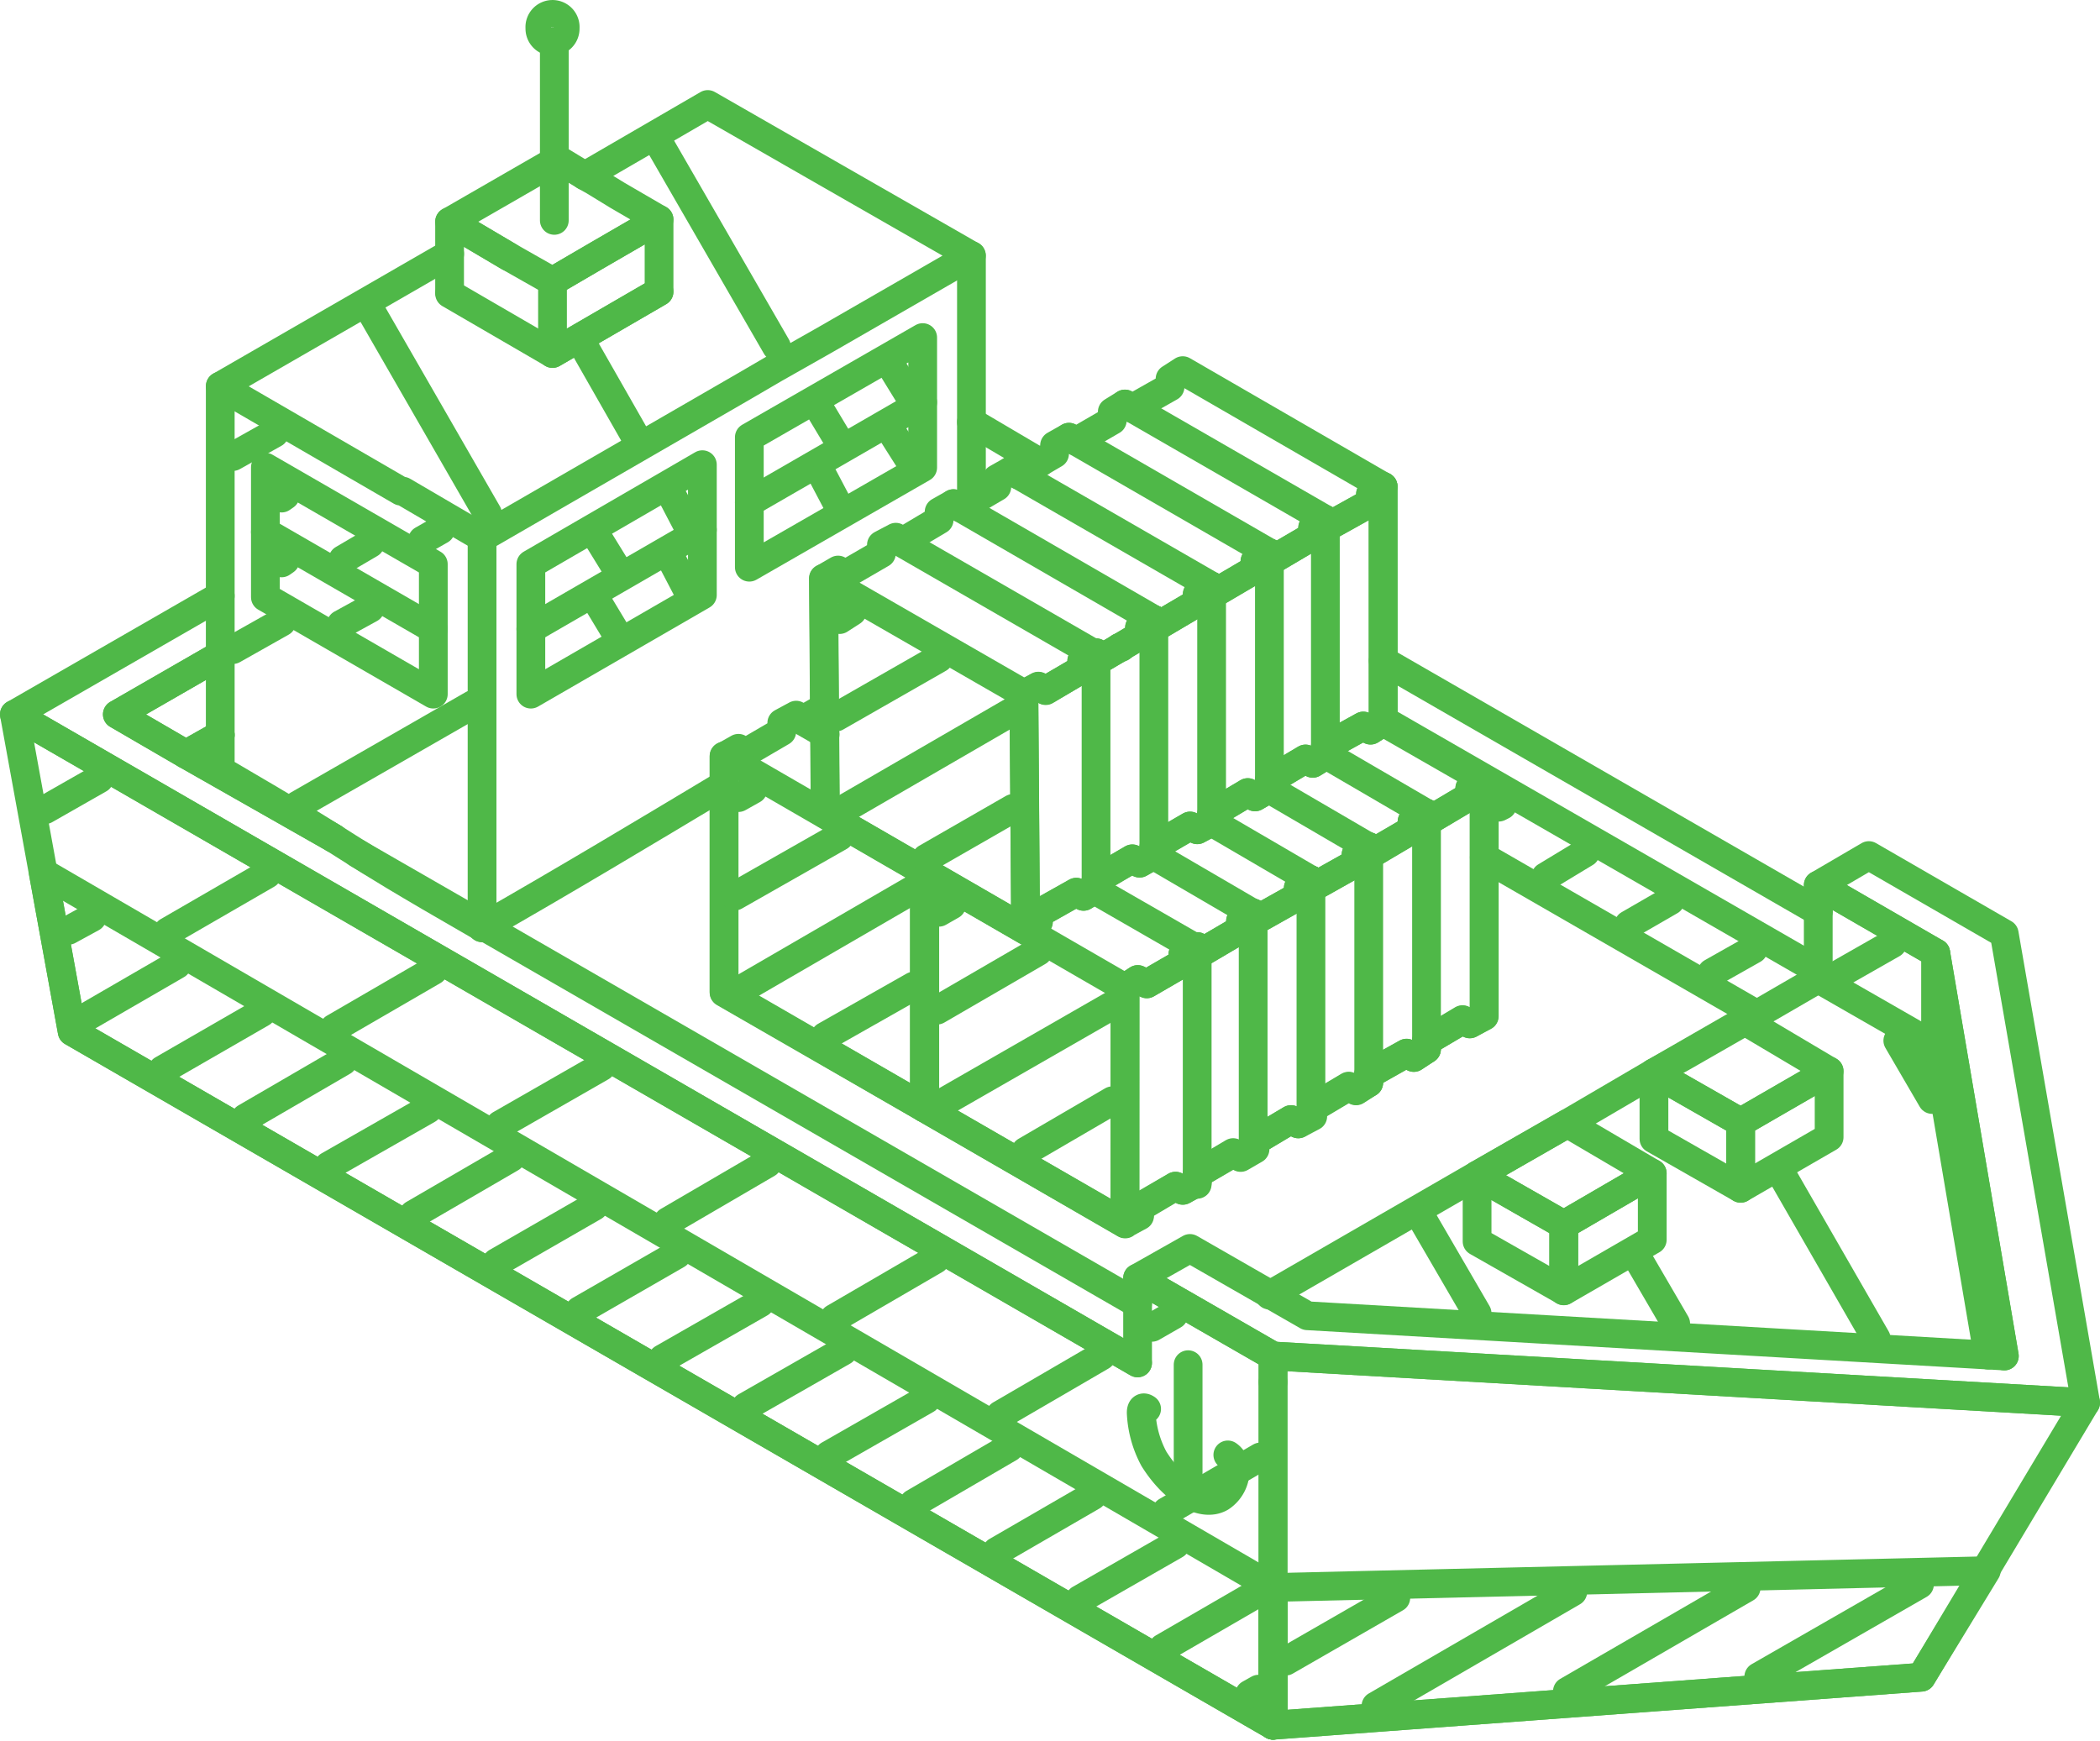 <svg xmlns="http://www.w3.org/2000/svg" width="73.045" height="60.556" viewBox="0 0 73.045 60.556">
  <g id="Transport_and_Distribution" data-name="Transport and Distribution" transform="translate(-3.455 -10.5)">
    <g id="Group_3" data-name="Group 3">
      <path id="Path_69" data-name="Path 69" d="M11.116,36.069l-1.193.672,5.15,2.927" fill="none" stroke="#4fb848" stroke-linecap="round" stroke-linejoin="round" stroke-width="1" fill-rule="evenodd"/>
      <path id="Path_70" data-name="Path 70" d="M15.889,40.189l4.334,2.494h0l.062.05L43.024,55.854" fill="none" stroke="#4fb848" stroke-linecap="round" stroke-linejoin="round" stroke-width="1" fill-rule="evenodd"/>
      <path id="Path_71" data-name="Path 71" d="M66.7,44.554l-2.136,1.238-2.575,1.476-1,.553-3.014,1.765-3.141,1.8-7.223,4.171" fill="none" stroke="#4fb848" stroke-linecap="round" stroke-linejoin="round" stroke-width="1" fill-rule="evenodd"/>
      <path id="Path_72" data-name="Path 72" d="M11.116,33.292l-3.58,2.061,2.387,1.388,5.15,2.927" fill="none" stroke="#4fb848" stroke-linecap="round" stroke-linejoin="round" stroke-width="1" fill-rule="evenodd"/>
      <path id="Path_73" data-name="Path 73" d="M11.116,31.231,3.955,35.353,43.024,57.915" fill="none" stroke="#4fb848" stroke-linecap="round" stroke-linejoin="round" stroke-width="1" fill-rule="evenodd"/>
      <path id="Path_74" data-name="Path 74" d="M72.608,57.644,70.787,46.91V43.656l2.386,14.019" fill="none" stroke="#4fb848" stroke-linecap="round" stroke-linejoin="round" stroke-width="1" fill-rule="evenodd"/>
      <path id="Path_75" data-name="Path 75" d="M70.787,43.656V46.9L66.7,44.554v-3.26Z" fill="none" stroke="#4fb848" stroke-linecap="round" stroke-linejoin="round" stroke-width="1" fill-rule="evenodd"/>
      <path id="Path_76" data-name="Path 76" d="M47.735,57.675V70.521L5.965,46.389,3.955,35.353,43.024,57.915V54.963Z" fill="none" stroke="#4fb848" stroke-linecap="round" stroke-linejoin="round" stroke-width="1" fill-rule="evenodd"/>
      <path id="Path_77" data-name="Path 77" d="M43.024,54.963l1.822-1.03,4.082,2.342,24.245,1.4L70.787,43.656,66.7,41.294l1.759-1.029,4.71,2.719L76,59.3,47.735,57.675Z" fill="none" stroke="#4fb848" stroke-linecap="round" stroke-linejoin="round" stroke-width="1" fill-rule="evenodd"/>
      <path id="Path_78" data-name="Path 78" d="M64,51.841l3.078-1.778v-2.3L64,49.542Z" fill="none" stroke="#4fb848" stroke-linecap="round" stroke-linejoin="round" stroke-width="1" fill-rule="evenodd"/>
      <path id="Path_79" data-name="Path 79" d="M64,49.542l3.078-1.778-2.952-1.752-3.141,1.809Z" fill="none" stroke="#4fb848" stroke-linecap="round" stroke-linejoin="round" stroke-width="1" fill-rule="evenodd"/>
      <path id="Path_80" data-name="Path 80" d="M64,49.542l-3.015-1.721v2.3L64,51.841Z" fill="none" stroke="#4fb848" stroke-linecap="round" stroke-linejoin="round" stroke-width="1" fill-rule="evenodd"/>
      <path id="Path_81" data-name="Path 81" d="M57.848,55.409l3.078-1.778V51.32l-3.078,1.79Z" fill="none" stroke="#4fb848" stroke-linecap="round" stroke-linejoin="round" stroke-width="1" fill-rule="evenodd"/>
      <path id="Path_82" data-name="Path 82" d="M57.848,53.11l3.078-1.79-2.952-1.734-3.141,1.8Z" fill="none" stroke="#4fb848" stroke-linecap="round" stroke-linejoin="round" stroke-width="1" fill-rule="evenodd"/>
      <path id="Path_83" data-name="Path 83" d="M57.848,53.11l-3.015-1.721v2.3l3.015,1.715Z" fill="none" stroke="#4fb848" stroke-linecap="round" stroke-linejoin="round" stroke-width="1" fill-rule="evenodd"/>
      <path id="Path_84" data-name="Path 84" d="M47.735,70.521,70.284,68.85,76,59.3,47.735,57.675" fill="none" stroke="#4fb848" stroke-linecap="round" stroke-linejoin="round" stroke-width="1" fill-rule="evenodd"/>
      <path id="Path_85" data-name="Path 85" d="M70.284,68.85l2.261-3.706-24.81.584v4.793Z" fill="none" stroke="#4fb848" stroke-linecap="round" stroke-linejoin="round" stroke-width="1" fill-rule="evenodd"/>
      <path id="Path_86" data-name="Path 86" d="M4.96,40.862l1.006,5.527,41.77,24.132V65.728Z" fill="none" stroke="#4fb848" stroke-linecap="round" stroke-linejoin="round" stroke-width="1" fill-rule="evenodd"/>
      <path id="Path_87" data-name="Path 87" d="M43.338,59.516c-.126-.088-.188-.019-.188.132a3.725,3.725,0,0,0,.44,1.6c.69,1.106,1.695,1.709,2.323,1.344a1.12,1.12,0,0,0,.5-1.054.574.574,0,0,0-.25-.422" fill="none" stroke="#4fb848" stroke-linecap="round" stroke-linejoin="round" stroke-width="1" fill-rule="evenodd"/>
      <path id="Path_88" data-name="Path 88" d="M11.116,33.292l-3.58,2.061,2.387,1.388,1.193-.672" fill="none" stroke="#4fb848" stroke-linecap="round" stroke-linejoin="round" stroke-width="1" fill-rule="evenodd"/>
      <path id="Path_89" data-name="Path 89" d="M23.8,16.616l4.272-2.481,9.17,5.258-5.025,2.895L30.4,23.318l-1,.584-9.17,5.3-1-.584-1.76-1.03H17.4l-6.281-3.643v-.012l7.977-4.6" fill="none" stroke="#4fb848" stroke-linecap="round" stroke-linejoin="round" stroke-width="1" fill-rule="evenodd"/>
      <path id="Path_90" data-name="Path 90" d="M19.093,20.717l3.58,2.08,3.706-2.149" fill="none" stroke="#4fb848" stroke-linecap="round" stroke-linejoin="round" stroke-width="1" fill-rule="evenodd"/>
      <path id="Path_91" data-name="Path 91" d="M26.379,18.136v2.512L22.673,22.8V20.29l1.57-.917Z" fill="none" stroke="#4fb848" stroke-linecap="round" stroke-linejoin="round" stroke-width="1" fill-rule="evenodd"/>
      <path id="Path_92" data-name="Path 92" d="M26.379,18.136l-2.135,1.238-1.57.917-1.507-.854-2.073-1.225,3.644-2.1.125-.062.942.571.314.176h0l.817.5h0Z" fill="none" stroke="#4fb848" stroke-linecap="round" stroke-linejoin="round" stroke-width="1" fill-rule="evenodd"/>
      <path id="Path_93" data-name="Path 93" d="M21.166,19.436l-2.073-1.225v2.45" fill="none" stroke="#4fb848" stroke-linecap="round" stroke-linejoin="round" stroke-width="1" fill-rule="evenodd"/>
      <path id="Path_94" data-name="Path 94" d="M22.673,11.942a.446.446,0,0,1-.439-.464.441.441,0,1,1,.879,0A.446.446,0,0,1,22.673,11.942Z" fill="none" stroke="#4fb848" stroke-linecap="round" stroke-linejoin="round" stroke-width="1" fill-rule="evenodd"/>
      <path id="Path_95" data-name="Path 95" d="M37.245,27.978V19.393" fill="none" stroke="#4fb848" stroke-linecap="round" stroke-linejoin="round" stroke-width="1" fill-rule="evenodd"/>
      <path id="Path_96" data-name="Path 96" d="M20.223,42.777c.063-.019.063-.032.063-.044,2.827-1.614,5.59-3.273,8.354-4.931" fill="none" stroke="#4fb848" stroke-linecap="round" stroke-linejoin="round" stroke-width="1" fill-rule="evenodd"/>
      <path id="Path_97" data-name="Path 97" d="M29.519,25.711l6.03-3.467v4.522l-6.03,3.467Z" fill="none" stroke="#4fb848" stroke-linecap="round" stroke-linejoin="round" stroke-width="1" fill-rule="evenodd"/>
      <path id="Path_98" data-name="Path 98" d="M21.92,30.127l5.966-3.461V31.2L21.92,34.649Z" fill="none" stroke="#4fb848" stroke-linecap="round" stroke-linejoin="round" stroke-width="1" fill-rule="evenodd"/>
      <path id="Path_99" data-name="Path 99" d="M20.223,42.758c-5.716-3.285-3.643-2.281-9.107-5.464V23.934" fill="none" stroke="#4fb848" stroke-linecap="round" stroke-linejoin="round" stroke-width="1" fill-rule="evenodd"/>
      <path id="Path_100" data-name="Path 100" d="M18.527,30.127l-5.841-3.373v4.522l5.841,3.373Z" fill="none" stroke="#4fb848" stroke-linecap="round" stroke-linejoin="round" stroke-width="1" fill-rule="evenodd"/>
      <path id="Path_101" data-name="Path 101" d="M35.612,49.045,28.64,45.032V36.816l.5-.283.252.151,1.256-.734v-.3l.5-.27.252.15.753-.433" fill="none" stroke="#4fb848" stroke-linecap="round" stroke-linejoin="round" stroke-width="1" fill-rule="evenodd"/>
      <path id="Path_102" data-name="Path 102" d="M35.612,40.836,28.64,36.8v8.209l6.972,4.032Z" fill="none" stroke="#4fb848" stroke-linecap="round" stroke-linejoin="round" stroke-width="1" fill-rule="evenodd"/>
      <path id="Path_103" data-name="Path 103" d="M32.157,36.043l-.251-.15-.754-.433" fill="none" stroke="#4fb848" stroke-linecap="round" stroke-linejoin="round" stroke-width="1" fill-rule="evenodd"/>
      <path id="Path_104" data-name="Path 104" d="M42.584,44.868l-6.972-4.032v8.209l6.972,4.02Z" fill="none" stroke="#4fb848" stroke-linecap="round" stroke-linejoin="round" stroke-width="1" fill-rule="evenodd"/>
      <path id="Path_105" data-name="Path 105" d="M45.1,43.506l-.063-.025-3.517-2.023" fill="none" stroke="#4fb848" stroke-linecap="round" stroke-linejoin="round" stroke-width="1" fill-rule="evenodd"/>
      <path id="Path_106" data-name="Path 106" d="M45.6,39.1h0l3.455,2.017" fill="none" stroke="#4fb848" stroke-linecap="round" stroke-linejoin="round" stroke-width="1" fill-rule="evenodd"/>
      <path id="Path_107" data-name="Path 107" d="M49.556,36.785h.062L53.074,38.8" fill="none" stroke="#4fb848" stroke-linecap="round" stroke-linejoin="round" stroke-width="1" fill-rule="evenodd"/>
      <path id="Path_108" data-name="Path 108" d="M39.067,34.636l-6.972-4.013.062,8.2,6.972,4.032Z" fill="none" stroke="#4fb848" stroke-linecap="round" stroke-linejoin="round" stroke-width="1" fill-rule="evenodd"/>
      <line id="Line_139" data-name="Line 139" y1="0.012" transform="translate(47.735 58.574)" fill="none" stroke="#4fb848" stroke-linecap="round" stroke-linejoin="round" stroke-width="1"/>
      <line id="Line_140" data-name="Line 140" x1="0.063" transform="translate(42.396 33.022)" fill="none" stroke="#4fb848" stroke-linecap="round" stroke-linejoin="round" stroke-width="1"/>
      <line id="Line_141" data-name="Line 141" x1="9.484" y1="5.465" transform="translate(55.083 40.327)" fill="none" stroke="#4fb848" stroke-linecap="round" stroke-linejoin="round" stroke-width="1"/>
      <line id="Line_142" data-name="Line 142" x1="15.138" y1="8.725" transform="translate(51.566 33.487)" fill="none" stroke="#4fb848" stroke-linecap="round" stroke-linejoin="round" stroke-width="1"/>
      <line id="Line_143" data-name="Line 143" x1="2.387" y1="1.407" transform="translate(37.245 25.184)" fill="none" stroke="#4fb848" stroke-linecap="round" stroke-linejoin="round" stroke-width="1"/>
      <line id="Line_144" data-name="Line 144" x1="15.138" y1="8.718" transform="translate(51.566 35.548)" fill="none" stroke="#4fb848" stroke-linecap="round" stroke-linejoin="round" stroke-width="1"/>
      <path id="Path_109" data-name="Path 109" d="M47.735,57.675V70.521" fill="none" stroke="#4fb848" stroke-linecap="round" stroke-linejoin="round" stroke-width="1" fill-rule="evenodd"/>
      <line id="Line_145" data-name="Line 145" y1="4.435" transform="translate(44.782 57.977)" fill="none" stroke="#4fb848" stroke-linecap="round" stroke-linejoin="round" stroke-width="1"/>
      <line id="Line_146" data-name="Line 146" y1="6.225" transform="translate(22.736 11.942)" fill="none" stroke="#4fb848" stroke-linecap="round" stroke-linejoin="round" stroke-width="1"/>
      <path id="Path_110" data-name="Path 110" d="M20.223,29.2V42.419" fill="none" stroke="#4fb848" stroke-linecap="round" stroke-linejoin="round" stroke-width="1" fill-rule="evenodd"/>
      <line id="Line_147" data-name="Line 147" y2="0.358" transform="translate(20.223 42.419)" fill="none" stroke="#4fb848" stroke-linecap="round" stroke-linejoin="round" stroke-width="1"/>
      <line id="Line_148" data-name="Line 148" y1="3.48" x2="6.03" transform="translate(29.519 24.498)" fill="none" stroke="#4fb848" stroke-linecap="round" stroke-linejoin="round" stroke-width="1"/>
      <line id="Line_149" data-name="Line 149" y1="3.448" x2="5.966" transform="translate(21.92 28.934)" fill="none" stroke="#4fb848" stroke-linecap="round" stroke-linejoin="round" stroke-width="1"/>
      <line id="Line_150" data-name="Line 150" x1="5.841" y1="3.374" transform="translate(12.686 29.008)" fill="none" stroke="#4fb848" stroke-linecap="round" stroke-linejoin="round" stroke-width="1"/>
      <line id="Line_151" data-name="Line 151" y1="8.197" transform="translate(45.097 43.506)" fill="none" stroke="#4fb848" stroke-linecap="round" stroke-linejoin="round" stroke-width="1"/>
      <line id="Line_152" data-name="Line 152" x1="3.454" y1="2.016" transform="translate(43.59 40.265)" fill="none" stroke="#4fb848" stroke-linecap="round" stroke-linejoin="round" stroke-width="1"/>
      <line id="Line_153" data-name="Line 153" y1="8.209" transform="translate(47.044 42.268)" fill="none" stroke="#4fb848" stroke-linecap="round" stroke-linejoin="round" stroke-width="1"/>
      <line id="Line_154" data-name="Line 154" y1="8.197" transform="translate(49.054 41.119)" fill="none" stroke="#4fb848" stroke-linecap="round" stroke-linejoin="round" stroke-width="1"/>
      <line id="Line_155" data-name="Line 155" x1="3.454" y1="2.016" transform="translate(47.609 37.954)" fill="none" stroke="#4fb848" stroke-linecap="round" stroke-linejoin="round" stroke-width="1"/>
      <line id="Line_156" data-name="Line 156" y1="8.209" transform="translate(51.064 39.957)" fill="none" stroke="#4fb848" stroke-linecap="round" stroke-linejoin="round" stroke-width="1"/>
      <line id="Line_157" data-name="Line 157" y1="8.197" transform="translate(53.074 38.801)" fill="none" stroke="#4fb848" stroke-linecap="round" stroke-linejoin="round" stroke-width="1"/>
      <line id="Line_158" data-name="Line 158" x2="6.971" y2="4.02" transform="translate(34.608 29.26)" fill="none" stroke="#4fb848" stroke-linecap="round" stroke-linejoin="round" stroke-width="1"/>
      <line id="Line_159" data-name="Line 159" y1="8.209" transform="translate(41.579 33.28)" fill="none" stroke="#4fb848" stroke-linecap="round" stroke-linejoin="round" stroke-width="1"/>
      <line id="Line_160" data-name="Line 160" x2="6.972" y2="4.032" transform="translate(36.617 28.022)" fill="none" stroke="#4fb848" stroke-linecap="round" stroke-linejoin="round" stroke-width="1"/>
      <line id="Line_161" data-name="Line 161" y1="8.197" transform="translate(43.59 32.055)" fill="none" stroke="#4fb848" stroke-linecap="round" stroke-linejoin="round" stroke-width="1"/>
      <line id="Line_162" data-name="Line 162" x2="6.972" y2="4.02" transform="translate(38.627 26.873)" fill="none" stroke="#4fb848" stroke-linecap="round" stroke-linejoin="round" stroke-width="1"/>
      <line id="Line_163" data-name="Line 163" y1="8.209" transform="translate(45.599 30.893)" fill="none" stroke="#4fb848" stroke-linecap="round" stroke-linejoin="round" stroke-width="1"/>
      <line id="Line_164" data-name="Line 164" x2="6.972" y2="4.026" transform="translate(40.637 25.711)" fill="none" stroke="#4fb848" stroke-linecap="round" stroke-linejoin="round" stroke-width="1"/>
      <line id="Line_165" data-name="Line 165" y1="8.197" transform="translate(47.609 29.737)" fill="none" stroke="#4fb848" stroke-linecap="round" stroke-linejoin="round" stroke-width="1"/>
      <line id="Line_166" data-name="Line 166" x2="6.972" y2="4.02" transform="translate(42.584 24.555)" fill="none" stroke="#4fb848" stroke-linecap="round" stroke-linejoin="round" stroke-width="1"/>
      <line id="Line_167" data-name="Line 167" y1="8.21" transform="translate(49.556 28.575)" fill="none" stroke="#4fb848" stroke-linecap="round" stroke-linejoin="round" stroke-width="1"/>
      <path id="Path_111" data-name="Path 111" d="M51.566,35.622l3.517,2.017v8.216l-.5.263-.251-.132-1.257.735V47l-.44.289-.252-.151-1.319.747v.283l-.44.283-.251-.151-1.256.747v.289l-.5.264-.252-.151-1.256.747v.283l-.5.289-.252-.151-1.256.728v.29l-.5.276-.252-.145-1.255.747V52.8l-.5.269v.013l-6.972-4.033v-8.2" fill="none" stroke="#4fb848" stroke-linecap="round" stroke-linejoin="round" stroke-width="1" fill-rule="evenodd"/>
      <path id="Path_112" data-name="Path 112" d="M42.584,53.065h0l.5-.288v-.283l1.255-.728.252.145.5-.276v-.29l1.256-.747.252.151.439-.27.063-.283,1.256-.747.252.151.44-.283.062-.283,1.256-.747.251.151.44-.27v-.3l1.319-.728.252.151.44-.289v-.276l1.257-.754.251.151.5-.282v-8.2l-.5.283V38.2l-1.257.747-.251-.151-.5.289v.283l-1.256.747-.252-.151-.44.264v.3l-1.319.735-.251-.151-.44.283v.282l-1.319.747-.252-.163-.439.282v.3l-1.256.729L45.1,43.43l-.5.27V44l-1.256.728-.314-.151-.44.289Z" fill="none" stroke="#4fb848" stroke-linecap="round" stroke-linejoin="round" stroke-width="1" fill-rule="evenodd"/>
      <path id="Path_113" data-name="Path 113" d="M55.083,37.639l-.5.283V38.2l-1.257.747-.251-.151-.5.27v.3l-1.256.728-.252-.144-.44.276v.289l-1.319.747-.251-.151-.44.27v.3l-1.319.735-.252-.15-.439.282v.283l-1.256.747L45.1,43.43l-.5.27V44l-1.256.728-.314-.151-.44.289" fill="none" stroke="#4fb848" stroke-linecap="round" stroke-linejoin="round" stroke-width="1" fill-rule="evenodd"/>
      <path id="Path_114" data-name="Path 114" d="M51.566,27.426l-6.972-4.032-.44.283v.282l-1.319.748-.252-.152-.439.271v.3l-1.256.728-.252-.144-.5.283v.294l-1.257.735-.251-.151-.5.283v.282l-1.255.735-.252-.151-.5.283v.283l-1.256.748-.251-.145-.5.264v.3l-1.257.729-.252-.151-.5.29.062,8.2,6.972,4.032h0l.439-.283v-.289l1.32-.742.251.145.44-.27v-.3l1.257-.735.252.151.5-.283v-.282l1.256-.728.251.131.5-.271V38.82l1.256-.747.252.151.5-.29v-.282l1.257-.747.251.151.44-.27v-.3l1.319-.728.252.144.439-.283Z" fill="none" stroke="#4fb848" stroke-linecap="round" stroke-linejoin="round" stroke-width="1" fill-rule="evenodd"/>
      <path id="Path_115" data-name="Path 115" d="M39.13,42.852h0l.439-.283v-.289l1.32-.742.251.145.44-.27v-.3l1.257-.735.252.151.5-.283v-.282l1.256-.728.251.131.5-.271V38.82l1.256-.747.252.151.5-.29v-.282l1.257-.747.251.151.44-.27v-.3l1.319-.728.252.144.439-.283v-8.2l-.439.27v.3l-1.32.734-.251-.137-.44.27v.3l-1.256.728-.251-.151-.5.289v.283l-1.256.747-.252-.151-.5.27v.3l-1.257.734-.251-.15-.5.283v.283l-1.257.747-.252-.164-.5.283v.3l-1.256.728-.252-.145-.5.276Z" fill="none" stroke="#4fb848" stroke-linecap="round" stroke-linejoin="round" stroke-width="1" fill-rule="evenodd"/>
      <path id="Path_116" data-name="Path 116" d="M51.566,27.426l-.439.27v.3l-1.32.734-.251-.15-.44.283v.283l-1.256.747-.251-.151-.5.289v.283l-1.256.728-.252-.145-.5.283v.282l-1.257.747-.251-.15-.5.27v.3l-1.257.735-.252-.151-.5.283v.283l-1.256.747-.252-.145-.5.264" fill="none" stroke="#4fb848" stroke-linecap="round" stroke-linejoin="round" stroke-width="1" fill-rule="evenodd"/>
      <line id="Line_168" data-name="Line 168" x1="0.503" y1="0.817" transform="translate(24.306 29.31)" fill="none" stroke="#4fb848" stroke-linecap="round" stroke-linejoin="round" stroke-width="1"/>
      <line id="Line_169" data-name="Line 169" x1="0.44" y1="0.842" transform="translate(26.881 27.84)" fill="none" stroke="#4fb848" stroke-linecap="round" stroke-linejoin="round" stroke-width="1"/>
      <line id="Line_170" data-name="Line 170" x1="0.503" y1="0.835" transform="translate(24.306 31.559)" fill="none" stroke="#4fb848" stroke-linecap="round" stroke-linejoin="round" stroke-width="1"/>
      <line id="Line_171" data-name="Line 171" x1="0.44" y1="0.842" transform="translate(26.881 30.095)" fill="none" stroke="#4fb848" stroke-linecap="round" stroke-linejoin="round" stroke-width="1"/>
      <line id="Line_172" data-name="Line 172" x1="0.502" y1="0.836" transform="translate(32.032 24.844)" fill="none" stroke="#4fb848" stroke-linecap="round" stroke-linejoin="round" stroke-width="1"/>
      <line id="Line_173" data-name="Line 173" x1="0.502" y1="0.816" transform="translate(34.544 23.381)" fill="none" stroke="#4fb848" stroke-linecap="round" stroke-linejoin="round" stroke-width="1"/>
      <line id="Line_174" data-name="Line 174" x1="0.44" y1="0.835" transform="translate(32.095 27.099)" fill="none" stroke="#4fb848" stroke-linecap="round" stroke-linejoin="round" stroke-width="1"/>
      <line id="Line_175" data-name="Line 175" x1="0.502" y1="0.792" transform="translate(34.544 25.648)" fill="none" stroke="#4fb848" stroke-linecap="round" stroke-linejoin="round" stroke-width="1"/>
      <line id="Line_176" data-name="Line 176" x1="5.59" y2="3.21" transform="translate(64.631 65.621)" fill="none" stroke="#4fb848" stroke-linecap="round" stroke-linejoin="round" stroke-width="1"/>
      <line id="Line_177" data-name="Line 177" x1="6.217" y2="3.6" transform="translate(57.974 65.741)" fill="none" stroke="#4fb848" stroke-linecap="round" stroke-linejoin="round" stroke-width="1"/>
      <line id="Line_178" data-name="Line 178" x1="6.847" y2="3.97" transform="translate(51.315 65.879)" fill="none" stroke="#4fb848" stroke-linecap="round" stroke-linejoin="round" stroke-width="1"/>
      <line id="Line_179" data-name="Line 179" x1="3.832" y2="2.204" transform="translate(48.174 66.087)" fill="none" stroke="#4fb848" stroke-linecap="round" stroke-linejoin="round" stroke-width="1"/>
      <line id="Line_180" data-name="Line 180" x1="0.313" y2="0.176" transform="translate(46.919 69.265)" fill="none" stroke="#4fb848" stroke-linecap="round" stroke-linejoin="round" stroke-width="1"/>
      <line id="Line_181" data-name="Line 181" x1="3.328" y2="1.928" transform="translate(43.904 65.904)" fill="none" stroke="#4fb848" stroke-linecap="round" stroke-linejoin="round" stroke-width="1"/>
      <line id="Line_182" data-name="Line 182" x1="3.329" y2="1.909" transform="translate(41.013 64.233)" fill="none" stroke="#4fb848" stroke-linecap="round" stroke-linejoin="round" stroke-width="1"/>
      <line id="Line_183" data-name="Line 183" x1="3.329" y2="1.928" transform="translate(38.124 62.544)" fill="none" stroke="#4fb848" stroke-linecap="round" stroke-linejoin="round" stroke-width="1"/>
      <line id="Line_184" data-name="Line 184" x1="3.328" y2="1.94" transform="translate(35.236 60.861)" fill="none" stroke="#4fb848" stroke-linecap="round" stroke-linejoin="round" stroke-width="1"/>
      <line id="Line_185" data-name="Line 185" x1="3.392" y2="1.941" transform="translate(32.283 59.183)" fill="none" stroke="#4fb848" stroke-linecap="round" stroke-linejoin="round" stroke-width="1"/>
      <line id="Line_186" data-name="Line 186" x1="3.392" y2="1.94" transform="translate(29.394 57.5)" fill="none" stroke="#4fb848" stroke-linecap="round" stroke-linejoin="round" stroke-width="1"/>
      <line id="Line_187" data-name="Line 187" x1="3.392" y2="1.94" transform="translate(26.504 55.829)" fill="none" stroke="#4fb848" stroke-linecap="round" stroke-linejoin="round" stroke-width="1"/>
      <line id="Line_188" data-name="Line 188" x1="3.392" y2="1.953" transform="translate(23.615 54.14)" fill="none" stroke="#4fb848" stroke-linecap="round" stroke-linejoin="round" stroke-width="1"/>
      <line id="Line_189" data-name="Line 189" x1="3.392" y2="1.953" transform="translate(20.726 52.469)" fill="none" stroke="#4fb848" stroke-linecap="round" stroke-linejoin="round" stroke-width="1"/>
      <line id="Line_190" data-name="Line 190" x1="3.392" y2="1.972" transform="translate(17.836 50.779)" fill="none" stroke="#4fb848" stroke-linecap="round" stroke-linejoin="round" stroke-width="1"/>
      <line id="Line_191" data-name="Line 191" x1="3.455" y2="1.972" transform="translate(14.884 49.09)" fill="none" stroke="#4fb848" stroke-linecap="round" stroke-linejoin="round" stroke-width="1"/>
      <line id="Line_192" data-name="Line 192" x1="3.391" y2="1.972" transform="translate(11.995 47.419)" fill="none" stroke="#4fb848" stroke-linecap="round" stroke-linejoin="round" stroke-width="1"/>
      <line id="Line_193" data-name="Line 193" x1="3.454" y2="1.992" transform="translate(9.106 45.729)" fill="none" stroke="#4fb848" stroke-linecap="round" stroke-linejoin="round" stroke-width="1"/>
      <line id="Line_194" data-name="Line 194" x1="3.329" y2="1.928" transform="translate(6.279 44.059)" fill="none" stroke="#4fb848" stroke-linecap="round" stroke-linejoin="round" stroke-width="1"/>
      <line id="Line_195" data-name="Line 195" x1="0.816" y2="0.446" transform="translate(5.839 42.419)" fill="none" stroke="#4fb848" stroke-linecap="round" stroke-linejoin="round" stroke-width="1"/>
      <line id="Line_196" data-name="Line 196" x1="3.266" y2="1.897" transform="translate(44.029 61.187)" fill="none" stroke="#4fb848" stroke-linecap="round" stroke-linejoin="round" stroke-width="1"/>
      <line id="Line_197" data-name="Line 197" x1="0.754" y2="0.433" transform="translate(43.526 56.244)" fill="none" stroke="#4fb848" stroke-linecap="round" stroke-linejoin="round" stroke-width="1"/>
      <line id="Line_198" data-name="Line 198" x1="3.517" y2="2.048" transform="translate(38.25 57.675)" fill="none" stroke="#4fb848" stroke-linecap="round" stroke-linejoin="round" stroke-width="1"/>
      <line id="Line_199" data-name="Line 199" x1="3.517" y2="2.047" transform="translate(32.471 54.316)" fill="none" stroke="#4fb848" stroke-linecap="round" stroke-linejoin="round" stroke-width="1"/>
      <line id="Line_200" data-name="Line 200" x1="3.455" y2="2.017" transform="translate(26.693 50.973)" fill="none" stroke="#4fb848" stroke-linecap="round" stroke-linejoin="round" stroke-width="1"/>
      <line id="Line_201" data-name="Line 201" x1="3.517" y2="2.016" transform="translate(20.852 47.614)" fill="none" stroke="#4fb848" stroke-linecap="round" stroke-linejoin="round" stroke-width="1"/>
      <line id="Line_202" data-name="Line 202" x1="3.454" y2="2.004" transform="translate(15.073 44.266)" fill="none" stroke="#4fb848" stroke-linecap="round" stroke-linejoin="round" stroke-width="1"/>
      <line id="Line_203" data-name="Line 203" x1="3.454" y2="1.998" transform="translate(9.294 40.911)" fill="none" stroke="#4fb848" stroke-linecap="round" stroke-linejoin="round" stroke-width="1"/>
      <line id="Line_204" data-name="Line 204" x1="1.884" y2="1.074" transform="translate(5.023 37.595)" fill="none" stroke="#4fb848" stroke-linecap="round" stroke-linejoin="round" stroke-width="1"/>
      <line id="Line_205" data-name="Line 205" x1="6.093" y2="3.498" transform="translate(13.817 35.008)" fill="none" stroke="#4fb848" stroke-linecap="round" stroke-linejoin="round" stroke-width="1"/>
      <line id="Line_206" data-name="Line 206" x1="0.628" y2="0.358" transform="translate(18.151 28.934)" fill="none" stroke="#4fb848" stroke-linecap="round" stroke-linejoin="round" stroke-width="1"/>
      <line id="Line_207" data-name="Line 207" x1="1.695" y2="0.956" transform="translate(11.556 32.143)" fill="none" stroke="#4fb848" stroke-linecap="round" stroke-linejoin="round" stroke-width="1"/>
      <line id="Line_208" data-name="Line 208" x1="1.444" y2="0.81" transform="translate(11.556 25.573)" fill="none" stroke="#4fb848" stroke-linecap="round" stroke-linejoin="round" stroke-width="1"/>
      <line id="Line_209" data-name="Line 209" x1="4.202" y1="7.3" transform="translate(16.21 21.068)" fill="none" stroke="#4fb848" stroke-linecap="round" stroke-linejoin="round" stroke-width="1"/>
      <line id="Line_210" data-name="Line 210" x1="1.922" y1="3.368" transform="translate(23.803 22.615)" fill="none" stroke="#4fb848" stroke-linecap="round" stroke-linejoin="round" stroke-width="1"/>
      <line id="Line_211" data-name="Line 211" x1="4.228" y1="7.324" transform="translate(26.234 15.234)" fill="none" stroke="#4fb848" stroke-linecap="round" stroke-linejoin="round" stroke-width="1"/>
      <line id="Line_212" data-name="Line 212" x1="3.015" y2="1.759" transform="translate(39.13 48.795)" fill="none" stroke="#4fb848" stroke-linecap="round" stroke-linejoin="round" stroke-width="1"/>
      <line id="Line_213" data-name="Line 213" x1="6.155" y2="3.535" transform="translate(36.114 45.403)" fill="none" stroke="#4fb848" stroke-linecap="round" stroke-linejoin="round" stroke-width="1"/>
      <line id="Line_214" data-name="Line 214" x1="3.517" y2="2.042" transform="translate(36.052 43.6)" fill="none" stroke="#4fb848" stroke-linecap="round" stroke-linejoin="round" stroke-width="1"/>
      <line id="Line_215" data-name="Line 215" x1="0.44" y2="0.251" transform="translate(36.114 41.986)" fill="none" stroke="#4fb848" stroke-linecap="round" stroke-linejoin="round" stroke-width="1"/>
      <line id="Line_216" data-name="Line 216" x1="3.015" y2="1.733" transform="translate(35.675 38.625)" fill="none" stroke="#4fb848" stroke-linecap="round" stroke-linejoin="round" stroke-width="1"/>
      <line id="Line_217" data-name="Line 217" x1="6.092" y2="3.53" transform="translate(32.66 35.202)" fill="none" stroke="#4fb848" stroke-linecap="round" stroke-linejoin="round" stroke-width="1"/>
      <line id="Line_218" data-name="Line 218" x1="3.58" y2="2.048" transform="translate(32.535 33.399)" fill="none" stroke="#4fb848" stroke-linecap="round" stroke-linejoin="round" stroke-width="1"/>
      <line id="Line_219" data-name="Line 219" x1="0.439" y2="0.283" transform="translate(32.66 31.772)" fill="none" stroke="#4fb848" stroke-linecap="round" stroke-linejoin="round" stroke-width="1"/>
      <line id="Line_220" data-name="Line 220" x1="3.079" y2="1.746" transform="translate(32.157 44.806)" fill="none" stroke="#4fb848" stroke-linecap="round" stroke-linejoin="round" stroke-width="1"/>
      <line id="Line_221" data-name="Line 221" x1="6.093" y2="3.536" transform="translate(29.205 41.402)" fill="none" stroke="#4fb848" stroke-linecap="round" stroke-linejoin="round" stroke-width="1"/>
      <line id="Line_222" data-name="Line 222" x1="3.643" y2="2.073" transform="translate(29.017 39.599)" fill="none" stroke="#4fb848" stroke-linecap="round" stroke-linejoin="round" stroke-width="1"/>
      <line id="Line_223" data-name="Line 223" x1="0.503" y2="0.282" transform="translate(29.142 37.966)" fill="none" stroke="#4fb848" stroke-linecap="round" stroke-linejoin="round" stroke-width="1"/>
      <line id="Line_224" data-name="Line 224" x1="1.444" y2="0.816" transform="translate(62.998 43.525)" fill="none" stroke="#4fb848" stroke-linecap="round" stroke-linejoin="round" stroke-width="1"/>
      <line id="Line_225" data-name="Line 225" x1="1.444" y2="0.834" transform="translate(60.109 41.835)" fill="none" stroke="#4fb848" stroke-linecap="round" stroke-linejoin="round" stroke-width="1"/>
      <line id="Line_226" data-name="Line 226" x1="1.381" y2="0.836" transform="translate(57.22 40.163)" fill="none" stroke="#4fb848" stroke-linecap="round" stroke-linejoin="round" stroke-width="1"/>
      <line id="Line_227" data-name="Line 227" x1="0.125" y2="0.063" transform="translate(55.587 38.518)" fill="none" stroke="#4fb848" stroke-linecap="round" stroke-linejoin="round" stroke-width="1"/>
      <line id="Line_228" data-name="Line 228" x1="1.885" y2="1.074" transform="translate(67.394 43.33)" fill="none" stroke="#4fb848" stroke-linecap="round" stroke-linejoin="round" stroke-width="1"/>
      <line id="Line_229" data-name="Line 229" x1="1.885" y1="3.241" transform="translate(52.948 52.946)" fill="none" stroke="#4fb848" stroke-linecap="round" stroke-linejoin="round" stroke-width="1"/>
      <line id="Line_230" data-name="Line 230" x1="1.256" y1="2.154" transform="translate(60.485 54.391)" fill="none" stroke="#4fb848" stroke-linecap="round" stroke-linejoin="round" stroke-width="1"/>
      <line id="Line_231" data-name="Line 231" x1="3.267" y1="5.678" transform="translate(65.448 51.388)" fill="none" stroke="#4fb848" stroke-linecap="round" stroke-linejoin="round" stroke-width="1"/>
      <line id="Line_232" data-name="Line 232" x1="1.194" y1="2.048" transform="translate(69.467 46.703)" fill="none" stroke="#4fb848" stroke-linecap="round" stroke-linejoin="round" stroke-width="1"/>
      <line id="Line_233" data-name="Line 233" x1="0.943" y2="0.553" transform="translate(15.386 29.41)" fill="none" stroke="#4fb848" stroke-linecap="round" stroke-linejoin="round" stroke-width="1"/>
      <line id="Line_234" data-name="Line 234" x1="0.126" y2="0.088" transform="translate(13.251 27.74)" fill="none" stroke="#4fb848" stroke-linecap="round" stroke-linejoin="round" stroke-width="1"/>
      <line id="Line_235" data-name="Line 235" x1="1.005" y2="0.552" transform="translate(15.324 31.666)" fill="none" stroke="#4fb848" stroke-linecap="round" stroke-linejoin="round" stroke-width="1"/>
      <line id="Line_236" data-name="Line 236" x1="0.126" y2="0.088" transform="translate(13.251 29.995)" fill="none" stroke="#4fb848" stroke-linecap="round" stroke-linejoin="round" stroke-width="1"/>
    </g>
  </g>
</svg>
